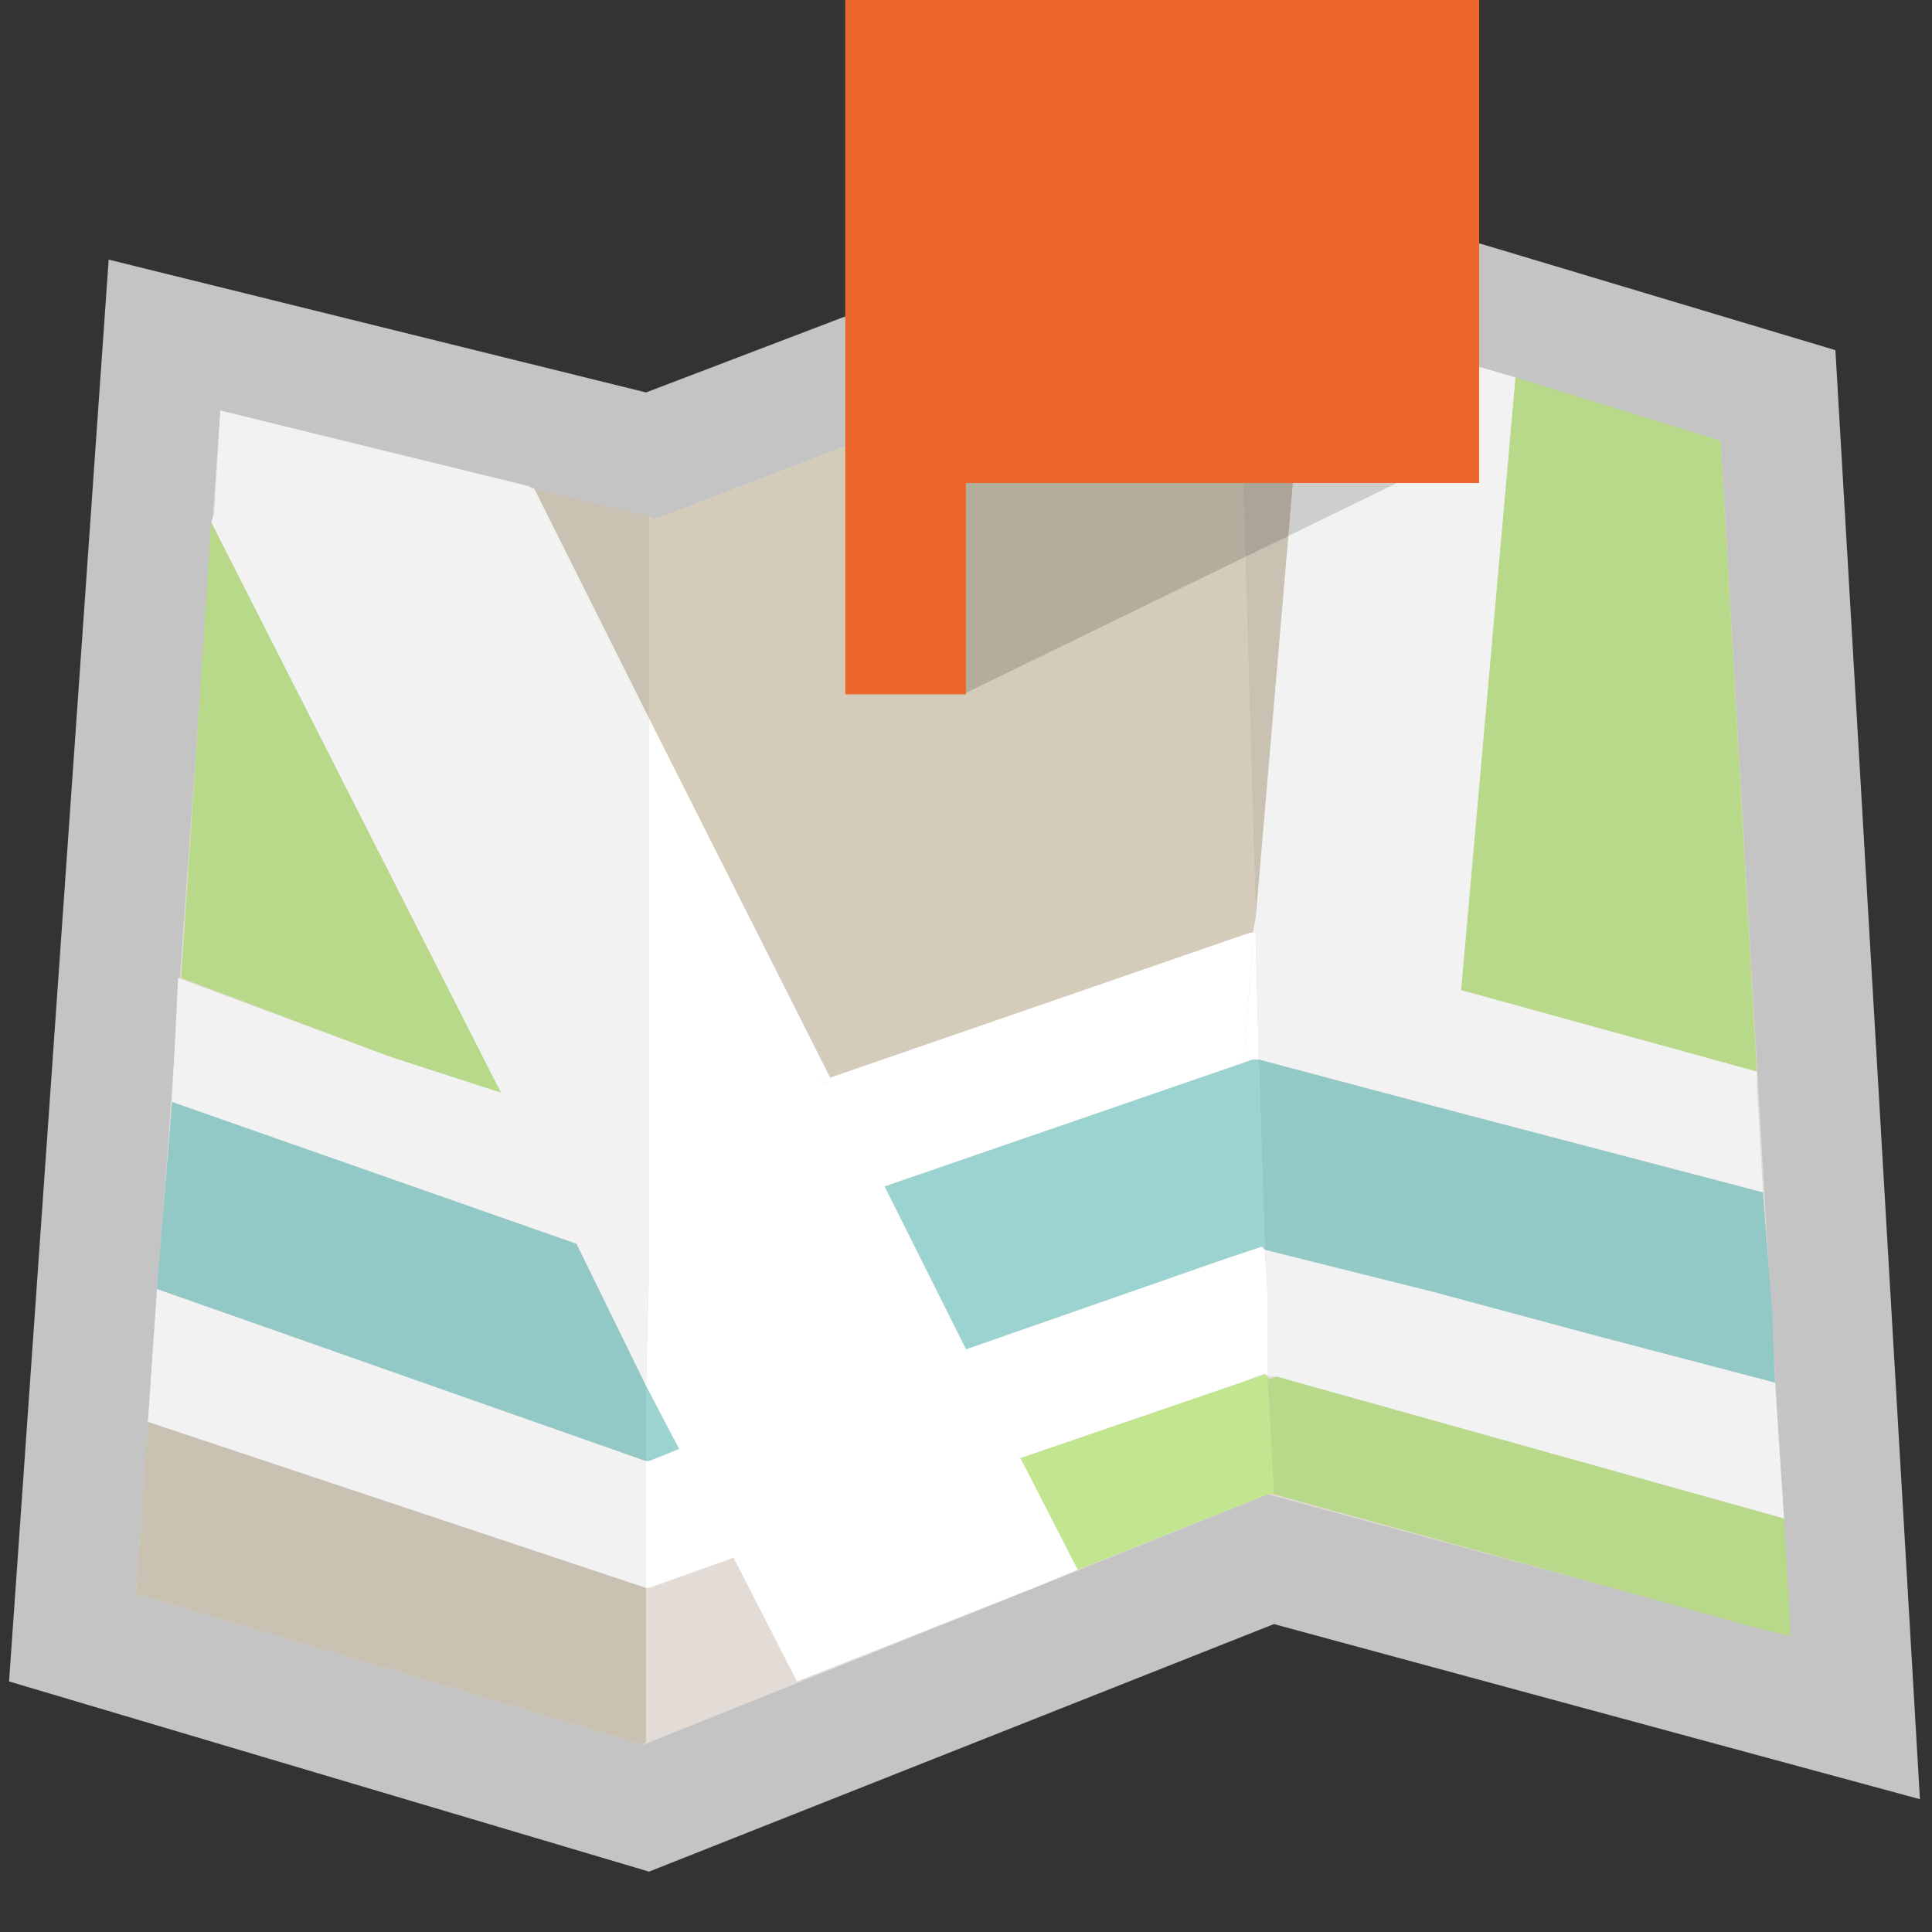 <svg xmlns="http://www.w3.org/2000/svg" xmlns:xlink="http://www.w3.org/1999/xlink" version="1.1" id="&#22320;&#22259;" x="0px" y="0px" viewBox="0 0 64 64" enable-background="new 0 0 64 64" xml:space="preserve"><rect x="0" y="0" width="64" height="64" fill="#333333" stroke="none"/><path fill="#C4C4C4" d="M21.5 62L0.3 55.7L3.6 8.6L21.4 13l19.4-7.4l20 6l2.8 48l-21.4-5.8L21.5 62z"/><polygon fill="#E3DCD6" points="57,14.6 41,9.8 21.7,17.2 7.3,13.6 4.5,52.8 21.3,57.8 42,49.5 59.3,54.2"/><polygon fill="#D4CBBA" points="27.5,35.7 41.4,30.9 41.5,30.9 41.6,30.4 41,9.8 41,9.8 21.7,17.2 21.5,17.1 21.5,23.8"/><polygon fill="#C2E590" points="41.1,45.8 33.8,48.3 35.7,52 42,49.5 42.2,49.5 42,45.5"/><polygon fill="#FFFFFF" points="41.5,35.1 41.7,35.1 41.6,31.2 41.5,31.2 41.2,35.2"/><polygon fill="#FFFFFF" points="41.6,31.2 41.6,30.9 41.5,30.9 41.5,31.2"/><polygon fill="#9AD3D0" points="22.5,48 21.4,45.9 21.4,48.4 21.5,48.4"/><polygon fill="#9AD3D0" points="41.7,35.1 41.5,35.1 41.2,35.2 29.3,39.3 32,44.7 40.6,41.7 41.8,41.3 41.9,41.4"/><polygon fill="#FFFFFF" points="27.3,35.9 27.6,35.8 27.5,35.7 27.2,35.8"/><polygon fill="#FFFFFF" points="33.8,48.4 33.8,48.3 33.7,48.1"/><polygon fill="#FFFFFF" points="42,43 41.9,41.4 41.8,41.3 40.6,41.7 32,44.7 29.3,39.3 41.2,35.2 41.5,31.2 41.5,30.9 41.4,30.9 27.5,35.7 27.6,35.8 27.3,35.9 27.2,35.8 27.5,35.7 21.5,23.8 21.5,24.3 21.5,37.8 21.5,42 21.4,45.9 22.5,48 21.5,48.4 21.4,48.4 21.4,52.6 21.5,52.6 24.3,51.6 26.4,55.7 34.5,52.5 35.7,52 33.8,48.3 33.8,48.4 33.7,48.1 33.8,48.3 41.1,45.8 41.9,45.5 42,45.6"/><polygon fill="#C9C1B1" points="4.9,47.1 4.5,52.8 21.3,57.8 21.4,57.7 21.4,52.6"/><polygon fill="#B8D989" points="16.6,36.2 7,17.3 6,32.4 12.9,35"/><polygon fill="#C9C1B1" points="21.5,17.1 17.7,16.2 21.5,23.8"/><polygon fill="#F2F2F2" points="21.4,48.4 5.2,42.7 4.9,47.1 21.4,52.6"/><polygon fill="#92C8C5" points="21.4,45.9 19.1,41.2 5.7,36.5 5.2,42.7 21.4,48.4"/><polygon fill="#F2F2F2" points="17.7,16.2 17.5,16.1 7.3,13.6 7.1,17 7,17.3 16.6,36.2 12.9,35 5.9,32.4 5.7,36.5 19.1,41.2 21.4,45.9 21.5,42 21.5,37.8 21.5,24.3 21.5,23.8"/><polygon fill="#C9C1B1" points="41,9.8 41.6,30.4 43.3,10.5"/><polygon fill="#B8D989" points="58.2,35.5 57,14.6 50.2,12.5 48.4,32.8"/><polygon fill="#B8D989" points="59.3,53.8 59.1,50.3 42.3,45.6 42,45.7 42.2,49.5 58.1,53.9 59.3,54.2"/><polygon fill="#F2F2F2" points="58.8,45.8 52.7,44.2 47.5,42.8 41.9,41.4 42,43 42,45.6 42.3,45.6 59.1,50.3"/><polygon fill="#F2F2F2" points="58.2,36 58.2,35.5 48.4,32.8 50.2,12.5 44,10.7 44,10.7 43.3,10.5 41.6,30.4 41.5,30.9 41.6,30.9 41.6,31.2 41.7,35.1 48.1,36.8 58.4,39.5"/><polygon fill="#92C8C5" points="58.7,43.4 58.4,39.5 48.1,36.8 41.7,35.1 41.9,41.4 47.5,42.8 52.7,44.2 58.8,45.8"/><polygon opacity="0.15" enable-background="new    " points="30.8,15.1 47.1,15.6 31.9,23"/><polygon fill="#ED662B" points="49,0 28,0 28,8 28,16 28,23 32,23 32,16 49,16"/></svg>